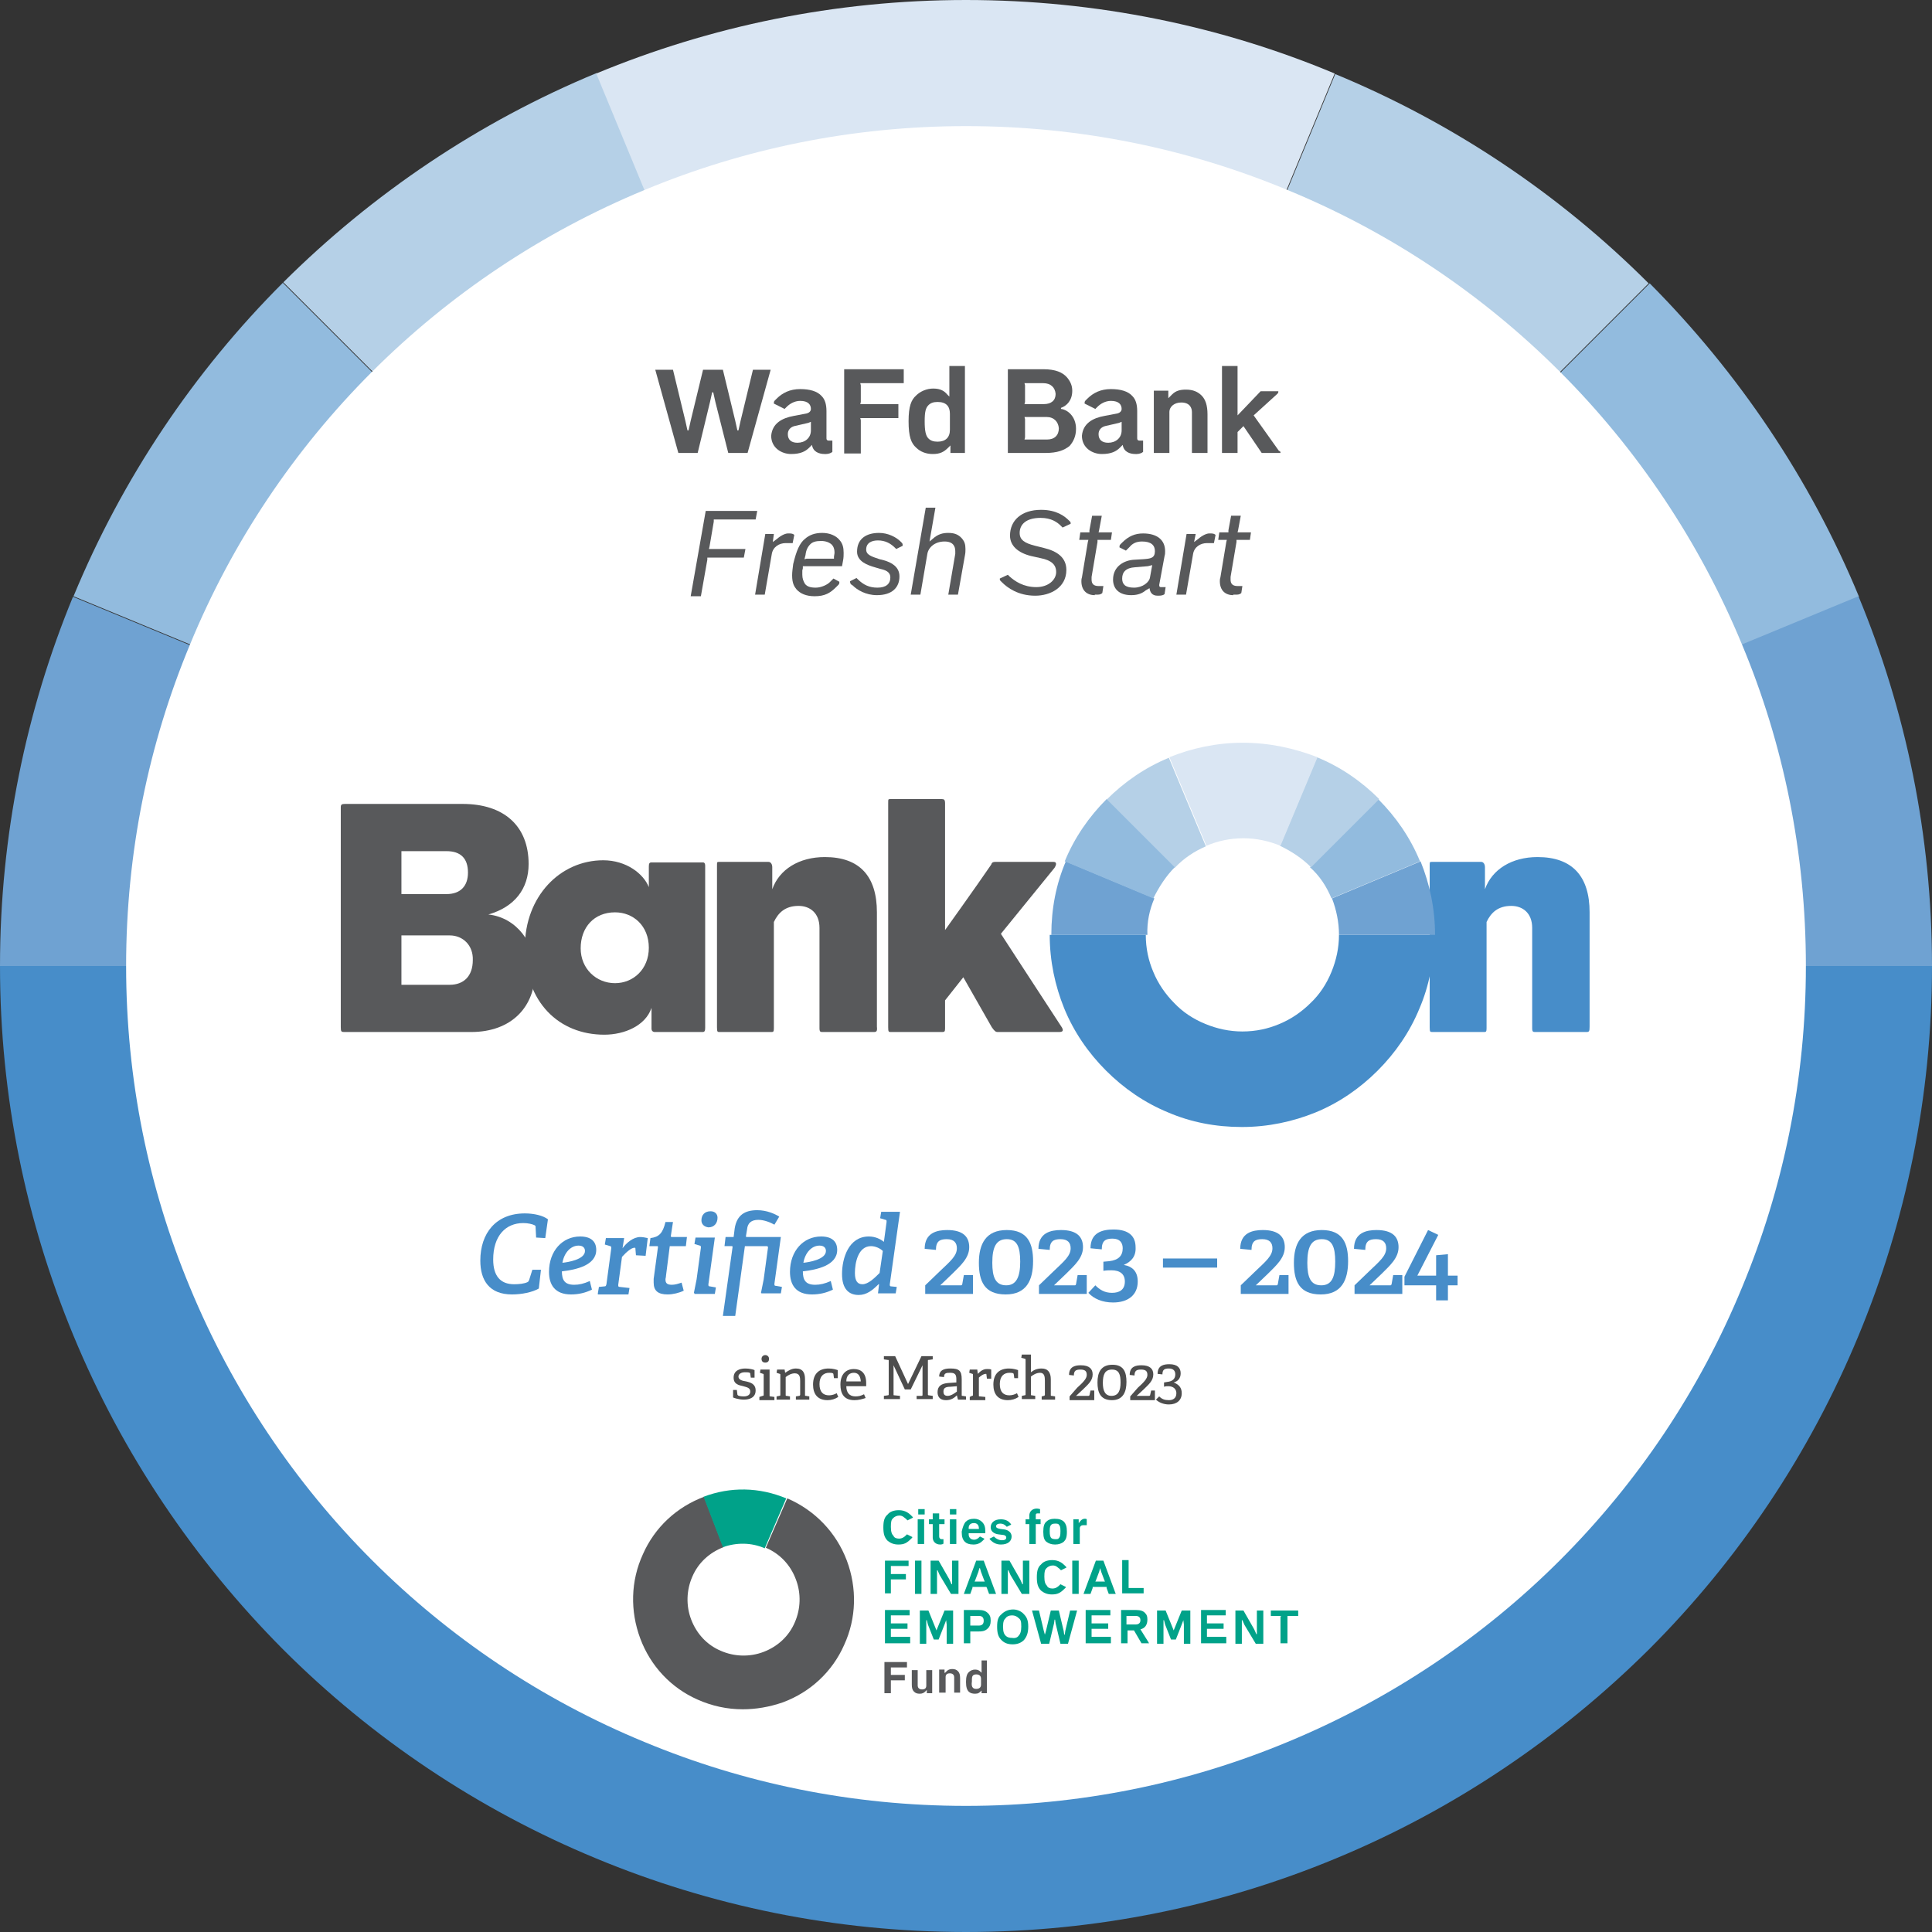 <?xml version="1.0" encoding="utf-8"?>
<!-- Generator: Adobe Illustrator 27.2.0, SVG Export Plug-In . SVG Version: 6.00 Build 0)  -->
<svg version="1.1" xmlns="http://www.w3.org/2000/svg" xmlns:xlink="http://www.w3.org/1999/xlink" x="0px" y="0px"
	 viewBox="0 0 360 360" style="enable-background:new 0 0 360 360;" xml:space="preserve">
<rect x="0" y="0" width="360" height="360" fill="#333333" stroke="none"/>
<style type="text/css">
	.st0{fill:#6FA2D2;}
	.st1{fill:#B5D0E7;}
	.st2{fill:#92BBDE;}
	.st3{fill:#478DC9;}
	.st4{fill:#DAE6F3;}
	.st5{fill:#FFFFFF;}
	.st6{fill:#58595B;}
	.st7{fill:#00A289;}
	.st8{fill:#4D4D4D;}
</style>
<g id="Layer_1">
</g>
<g id="Artwork">
	<g>
		<path class="st0" d="M96.8,145.6l-83.2-34.4C4.9,132.3,0,155.6,0,180h90C90,167.8,92.4,156.2,96.8,145.6z"/>
		<path class="st1" d="M145.6,96.8l-34.4-83.2c-22,9.1-41.8,22.5-58.4,39l63.6,63.6C124.6,108.1,134.6,101.4,145.6,96.8z"/>
		<path class="st2" d="M116.4,116.4L52.7,52.7c-16.6,16.6-29.9,36.4-39,58.4l83.2,34.4C101.4,134.6,108.1,124.6,116.4,116.4z"/>
		<path class="st3" d="M270,180L270,180c0,12.2-2.4,23.8-6.8,34.4c-4.6,11-11.2,20.9-19.5,29.2c-8.3,8.3-18.2,15-29.2,19.5
			c-10.6,4.4-22.2,6.8-34.4,6.8c-12.2,0-23.8-2.4-34.4-6.8c-11-4.6-20.9-11.2-29.2-19.5c-8.3-8.3-15-18.2-19.5-29.2
			C92.4,203.8,90,192.2,90,180v0H0v0c0,24.4,4.9,47.7,13.7,68.9c9.1,22,22.5,41.8,39,58.4c16.6,16.6,36.4,29.9,58.4,39
			c21.2,8.8,44.5,13.7,68.9,13.7c24.4,0,47.7-4.9,68.9-13.7c22-9.1,41.8-22.5,58.4-39c16.6-16.6,29.9-36.4,39-58.4
			c8.8-21.2,13.7-44.5,13.7-68.9v0H270z"/>
		<path class="st2" d="M263.2,145.6l83.2-34.4c-9.1-22-22.5-41.8-39-58.4l-63.6,63.6C251.9,124.6,258.6,134.6,263.2,145.6z"/>
		<path class="st0" d="M270,180h90c0-24.4-4.9-47.7-13.7-68.9l-83.2,34.4C267.6,156.2,270,167.8,270,180z"/>
		<path class="st1" d="M243.6,116.4l63.6-63.6c-16.6-16.6-36.4-29.9-58.4-39l-34.4,83.2C225.4,101.4,235.3,108.1,243.6,116.4z"/>
		<path class="st4" d="M180,0c-24.4,0-47.7,4.9-68.9,13.7l34.4,83.2c10.6-4.4,22.2-6.8,34.4-6.8c12.2,0,23.8,2.4,34.4,6.8l34.4-83.2
			C227.7,4.9,204.4,0,180,0z"/>
	</g>
	<path class="st5" d="M324.6,120.1c-7.9-19.1-19.5-36.4-33.9-50.8c-14.4-14.4-31.6-26-50.8-33.9l0,0c-18.5-7.7-38.7-11.9-59.9-11.9
		c-21.2,0-41.4,4.2-59.9,11.9l0,0C101,43.3,83.7,54.9,69.3,69.3c-14.4,14.4-26,31.6-33.9,50.8c-7.7,18.5-11.9,38.7-11.9,59.9v0
		c0,21.2,4.2,41.4,11.9,59.9c7.9,19.1,19.5,36.4,33.9,50.8c14.4,14.4,31.6,26,50.8,33.9c18.5,7.7,38.7,11.9,59.9,11.9
		c21.2,0,41.4-4.2,59.9-11.9c19.1-7.9,36.4-19.5,50.8-33.9c14.4-14.4,26-31.6,33.9-50.8c7.7-18.5,11.9-38.7,11.9-59.9v0h0
		C336.5,158.8,332.3,138.5,324.6,120.1z"/>
	<g>
		<g>
			<path class="st6" d="M128.1,80.2h0.2l0.4-1.8l2.3-9.5h3.7l2.3,9.5l0.4,1.8h0.2l0.4-1.8l2.3-9.5h3.3l-4.3,15.5h-3.6l-2.4-9.5
				l-0.4-1.8h-0.2l-0.4,1.8l-2.3,9.5h-3.6l-4.3-15.5h3.3l2.3,9.5L128.1,80.2z"/>
			<path class="st6" d="M147.9,77.5l2.1-0.4c0.8-0.1,1.1-0.5,1.1-0.9c0-0.8-0.5-1.5-2-1.5c-1.1,0-2,0.6-2.5,1.1l-0.4,0.4l-2-1
				c0-0.3,0-0.4,0.2-0.6l0.3-0.3c1.1-1.1,2.5-1.8,4.4-1.8c1.8,0,3.2,0.4,4,1.3c0.6,0.6,0.9,1.5,0.9,2.8v5.1c0,0.3,0.2,0.4,0.4,0.4
				h0.7v2.1c-0.2,0.2-0.7,0.4-1.2,0.4h-0.2c-1.1,0-2.2-0.4-2.4-1.7l-0.5,0.5c-0.7,0.7-1.6,1.2-3.4,1.2c-1.7,0-3.7-1.1-3.7-3.4
				C143.9,78.9,145.7,77.9,147.9,77.5z M151.1,78.6l-0.5,0.2l-2.6,0.6c-0.7,0.2-1.2,0.7-1.2,1.5c0,1,0.6,1.6,1.8,1.6
				c1.4,0,2.5-0.9,2.5-2.3V78.6z"/>
			<path class="st6" d="M157.3,84.4V68.8h11.1v2.6h-7.7l-0.4,0l0.1,0.4v3.1l-0.1,0.4l0.4,0h6.7v2.6h-6.7l-0.4,0l0.1,0.4v6.2H157.3z"
				/>
			<path class="st6" d="M176.9,68.2h2.9v16.2h-2.7V83l-0.4,0.4c-0.8,0.8-1.5,1.2-2.9,1.2c-1.2,0-2.3-0.4-3.1-1.2
				c-0.9-0.8-1.4-2-1.4-4.9c0-2.8,0.5-4,1.4-4.8c0.8-0.8,2-1.3,3.2-1.3c1.4,0,2.1,0.5,2.6,1.1l0.4,0.4V68.2z M173,81.7
				c0.4,0.4,0.9,0.6,1.7,0.6c1.5,0,2.3-0.8,2.3-2.2v-3c0-1.4-0.7-2.2-2.3-2.2c-0.8,0-1.3,0.2-1.7,0.6c-0.5,0.5-0.7,1.2-0.7,3
				C172.3,80.3,172.5,81.2,173,81.7z"/>
			<path class="st6" d="M194.9,84.4h-7.1V68.8h6.6c2.3,0,3.6,0.6,4.4,1.5c0.6,0.7,1,1.5,1,2.5c0,1.8-1,2.8-2.1,3.2v0.2
				c1.1,0.1,2.8,1.3,2.8,3.7c0,1.4-0.5,2.4-1.2,3.2C198.3,83.9,197,84.4,194.9,84.4z M194.4,71.4h-3.1l-0.4,0l0.1,0.4v3.1l-0.1,0.4
				l0.4,0h3.2c1.4,0,2.2-0.7,2.2-1.9C196.6,72.2,195.8,71.4,194.4,71.4z M195,77.7h-3.7l-0.4,0l0.1,0.4v3.4l-0.1,0.4l0.4,0h3.8
				c1.4,0,2.2-0.8,2.2-2.1C197.2,78.6,196.4,77.7,195,77.7z"/>
			<path class="st6" d="M205.8,77.5l2.1-0.4c0.8-0.1,1.1-0.5,1.1-0.9c0-0.8-0.5-1.5-2-1.5c-1.1,0-2,0.6-2.5,1.1l-0.4,0.4l-2-1
				c0-0.3,0-0.4,0.2-0.6l0.3-0.3c1.1-1.1,2.5-1.8,4.4-1.8c1.8,0,3.2,0.4,4,1.3c0.6,0.6,0.9,1.5,0.9,2.8v5.1c0,0.3,0.2,0.4,0.4,0.4
				h0.7v2.1c-0.2,0.2-0.7,0.4-1.2,0.4h-0.2c-1.1,0-2.2-0.4-2.4-1.7l-0.5,0.5c-0.7,0.7-1.6,1.2-3.4,1.2c-1.7,0-3.7-1.1-3.7-3.4
				C201.8,78.9,203.6,77.9,205.8,77.5z M209,78.6l-0.5,0.2l-2.6,0.6c-0.7,0.2-1.2,0.7-1.2,1.5c0,1,0.6,1.6,1.8,1.6
				c1.4,0,2.5-0.9,2.5-2.3V78.6z"/>
			<path class="st6" d="M217.6,74.3l0.8-0.8c0.7-0.7,1.5-0.9,2.6-0.9c1.3,0,2.2,0.4,2.9,1.1c0.7,0.7,1.1,1.8,1.1,3.5v7.2h-2.9v-7.6
				c0-0.8-0.4-1.8-2-1.8c-1.2,0-2.2,0.7-2.2,1.8v7.6h-2.9V72.8h2.7V74.3z"/>
			<path class="st6" d="M238.6,84.4h-3.5l-3.4-5l-1.1,1.1v3.9h-2.9V68.2h2.9v9.2l4.3-4.5h3.3c0,0.2,0,0.3-0.2,0.5l-4.4,4l4.7,6.6
				C238.6,84.1,238.6,84.2,238.6,84.4z"/>
			<path class="st6" d="M131.5,95.2h9.6l-0.3,1.6h-7.4l-0.4,0v0.4l-0.8,4.7l-0.1,0.4l0.4,0h6.4l-0.3,1.6h-6.4l-0.4,0v0.4l-1.2,6.8
				h-1.9L131.5,95.2z"/>
			<path class="st6" d="M142.6,99.5h1.6L144,101l0.8-0.6c0.8-0.7,1.6-1,2-1h0.4c0.3,0,0.7,0.1,0.8,0.3l-0.3,1.5h-1.3
				c-1.2,0-2.4,0.7-2.6,2.1l-1.3,7.5h-1.8L142.6,99.5z"/>
			<path class="st6" d="M150,100.4c0.8-0.7,1.8-1.1,3.2-1.1s2.6,0.5,3.3,1.4c0.5,0.6,0.7,1.3,0.7,2.3c0,0.4,0,0.9-0.1,1.4l-0.2,1.1
				H150l-0.4,0l0,0.4l-0.1,0.4c0,0.3,0,0.6,0,0.8c0,0.7,0.2,1.2,0.5,1.7c0.4,0.5,1,0.7,2,0.7c1.1,0,2.2-0.6,2.6-1l0.7-0.7l1.1,0.6
				c0,0.3,0,0.4-0.2,0.6l-0.4,0.4c-1.1,1.1-2.1,1.7-4,1.7c-1.6,0-2.7-0.5-3.4-1.3c-0.4-0.5-0.8-1.1-0.8-2.6c0-0.6,0.1-1.3,0.2-2.1
				C148.4,102.6,149,101.2,150,100.4z M150.3,104.1h4.7l0.4,0l0-0.4c0.1-0.5,0.1-0.7,0.1-0.8c0-0.6-0.2-1.1-0.5-1.4
				c-0.4-0.4-1.1-0.7-2-0.7c-1,0-1.6,0.2-2,0.6c-0.5,0.5-0.8,1.1-0.9,2l-0.1,0.4l-0.1,0.4L150.3,104.1z"/>
			<path class="st6" d="M158.6,108.9c-0.2-0.2-0.2-0.4-0.2-0.6l1.2-0.6l0.2,0.2c1.1,1.1,2.2,1.6,3.7,1.6c1.6,0,2.4-0.7,2.4-1.9
				c0-1.1-1-1.4-1.9-1.6l-1-0.3c-1.4-0.4-3.3-1.1-3.3-2.9c0-2.4,1.7-3.5,4.1-3.5c1.7,0,3.2,0.8,4,1.6l0.2,0.2
				c0.2,0.2,0.2,0.3,0.2,0.6l-1.2,0.6l-0.2-0.2c-0.8-0.8-1.8-1.4-3.2-1.4c-1.1,0-2.2,0.4-2.2,1.7c0,1,1,1.3,2.5,1.8l0.8,0.2
				c1.4,0.4,2.9,1.2,2.9,3c0,2.1-1.4,3.5-4.2,3.5c-2.1,0-3.7-1-4.5-1.8L158.6,108.9z"/>
			<path class="st6" d="M172.5,94.6h1.8l-1.1,6.3l0.6-0.5c1-0.9,1.9-1.1,2.9-1.1c1.3,0,2,0.4,2.6,1.1c0.4,0.5,0.6,1,0.6,1.9
				c0,0.4,0,0.7-0.1,1.2l-1.3,7.3h-1.8l1.3-7.6c0-0.2,0-0.4,0-0.5c0-0.9-0.4-1.8-2-1.8c-1.8,0-3,1.1-3.2,2.3l-1.3,7.6h-1.8
				L172.5,94.6z"/>
			<path class="st6" d="M193.1,109.4c2.3,0,3.7-1.4,3.7-2.8c0-1.4-0.9-2.2-2.9-2.6l-1.8-0.4c-2.4-0.6-3.9-1.9-3.9-3.8
				c0-2.8,2.1-4.8,5.8-4.8c2.9,0,4.4,1.2,5.2,2l0.1,0.1c0.2,0.2,0.2,0.2,0.2,0.5l-1.5,0.7l-0.3-0.3c-0.7-0.7-1.8-1.5-3.8-1.5
				c-2.8,0-3.9,1.3-3.9,2.8c0,1.3,0.9,1.9,2.9,2.4l1.6,0.4c2.5,0.6,4.2,1.8,4.2,4.1c0,3.3-3,4.8-5.8,4.8c-3.2,0-5.2-1.5-6.2-2.5
				l-0.2-0.2c-0.2-0.2-0.2-0.2-0.2-0.5l1.5-0.7l0.3,0.3C189.1,108.3,190.7,109.4,193.1,109.4z"/>
			<path class="st6" d="M204,110.9c-1.5,0-2.5-0.9-2.5-2.6c0-0.2,0-0.4,0.1-0.7l1.1-6.6l0.1-0.4l-0.4,0h-1.3l0.2-1.4h1.3l0.4,0v-0.4
				l0.5-2.7h1.8l-0.5,2.7l-0.1,0.4l0.4,0h2.1l-0.2,1.4h-2.1l-0.4,0v0.4l-1.1,6.5c0,0.2,0,0.3,0,0.5c0,0.7,0.3,1.2,1.3,1.2h0.9
				l-0.2,1.3c-0.2,0.2-0.5,0.3-0.8,0.3H204z"/>
			<path class="st6" d="M213.5,110c-0.6,0.5-1.4,0.9-2.7,0.9c-2.4,0-3.4-1.3-3.4-2.9c0-2.5,2.1-3.6,3.9-3.7l1.7-0.1
				c1.4-0.1,2.2-0.2,2.2-1.5c0-1.1-0.7-1.8-2.4-1.8c-1.1,0-1.8,0.4-2.3,1l-0.7,0.7l-1.2-0.6c0-0.3,0-0.4,0.2-0.6l0.3-0.3
				c1.2-1.2,2.4-1.7,3.9-1.7c2.6,0,4.1,1.2,4.1,3.3c0,0.3,0,0.6-0.1,0.9l-1,5.4c0,0.3,0.1,0.4,0.3,0.4h0.9l-0.2,1.3
				c-0.2,0.2-0.6,0.3-1.1,0.3h-0.2c-1,0-1.4-0.6-1.5-1.4L213.5,110z M214.3,107.5l0.4-2.2l-0.8,0.2l-2.4,0.2
				c-1.7,0.1-2.4,0.9-2.4,2.1c0,1,0.5,1.7,2.2,1.7C212.9,109.5,214.2,108.5,214.3,107.5z"/>
			<path class="st6" d="M221.1,99.5h1.7l-0.3,1.5l0.8-0.6c0.8-0.7,1.6-1,2-1h0.4c0.3,0,0.7,0.1,0.8,0.3l-0.3,1.5h-1.3
				c-1.2,0-2.4,0.7-2.6,2.1l-1.3,7.5h-1.8L221.1,99.5z"/>
			<path class="st6" d="M229.8,110.9c-1.5,0-2.5-0.9-2.5-2.6c0-0.2,0-0.4,0.1-0.7l1.1-6.6l0.1-0.4l-0.4,0H227l0.2-1.4h1.3l0.4,0
				v-0.4l0.5-2.7h1.8l-0.5,2.7l-0.1,0.4l0.4,0h2.1l-0.2,1.4h-2.1l-0.4,0v0.4l-1.1,6.5c0,0.2,0,0.3,0,0.5c0,0.7,0.3,1.2,1.3,1.2h0.9
				l-0.2,1.3c-0.2,0.2-0.5,0.3-0.8,0.3H229.8z"/>
		</g>
	</g>
	<g>
		<g>
			<path class="st6" d="M87.8,192.3c-8.9,0-14.6,0-23.7,0c-0.5,0-0.6-0.1-0.6-0.9c0-15.9,0-25.1,0-41c0-0.5,0.2-0.6,0.8-0.6
				c6.9,0,13.7,0,21.9,0c7.7,0,12.3,4.1,12.3,11.2c0,4.6-2.6,8-7.5,9.4c5.4,0.6,8.7,5.5,8.7,10.4C99.8,187.6,95.3,192.3,87.8,192.3z
				 M83.2,158.6h-8.4v8h8.4c2.6,0,4-1.5,4-4C87.2,159.9,85.8,158.6,83.2,158.6z M83.8,174.3h-9v9.2h9c2.6,0,4.3-1.6,4.3-4.6
				C88.2,176.2,86.3,174.3,83.8,174.3z"/>
			<path class="st6" d="M130.9,192.3c-1.7,0-7.9,0-8.9,0c-0.4,0-0.6-0.3-0.6-0.6v-3.9c-1.1,3.3-5,5-8.8,5c-8.4,0-14.8-6-14.8-16.3
				c0-9.5,6.6-16.2,14.6-16.2c4.3,0,7.5,2.5,8.5,5v-3.8c0-0.6,0.1-0.8,0.5-0.8c3.6,0,6.1,0,9.6,0c0.3,0,0.4,0.3,0.4,0.6
				c0,12,0,18.7,0,30.2C131.4,192.1,131.3,192.3,130.9,192.3z M114.6,170c-3.9,0-6.4,2.8-6.4,6.7c0,3.8,2.9,6.5,6.4,6.5
				c3.4,0,6.3-2.6,6.3-6.6C120.9,172.5,118,170,114.6,170z"/>
			<path class="st6" d="M162.8,192.3c-3.4,0-5.9,0-9.5,0c-0.4,0-0.6,0-0.6-0.7v-18.7c0-2.8-1.8-4.1-3.9-4.1c-2.5,0-3.8,1.3-4.6,3
				v19.8c0,0.6-0.1,0.7-0.4,0.7c-3.3,0-6.2,0-9.7,0c-0.4,0-0.5,0-0.5-0.9c0-11.5,0-18.4,0-30c0-0.8,0-0.8,0.4-0.8c3.4,0,5.9,0,9.2,0
				c0.4,0,0.7,0.4,0.7,1v4.1c1.3-3.7,5-6,9.8-6c6.5,0,9.7,3.6,9.7,10.3v21.3C163.5,192.2,163.3,192.3,162.8,192.3z"/>
			<path class="st6" d="M197.3,192.3c-5.1,0-7.4,0-11.4,0c-0.4,0-0.6-0.2-1.1-0.9l-5.3-9.3l-3.4,4.3v5.2c0,0.6-0.1,0.7-0.5,0.7
				c-3.3,0-6.2,0-9.6,0c-0.4,0-0.5,0-0.5-0.9c0-11.5,0-30.1,0-41.7c0-0.8,0-0.8,0.4-0.8c3.4,0,6.4,0,9.6,0c0.4,0,0.6,0.1,0.6,0.8
				v23.6c0,0,5.8-8.1,8.6-12.2c0.1-0.3,0.2-0.5,0.8-0.5c3.6,0,7.6,0,10.8,0c0.8,0,0.4,0.8,0.2,1.1c-3.1,3.8-10,12.3-10,12.3
				s7.6,11.7,11.4,17.5C198.2,192.1,198,192.3,197.3,192.3z"/>
		</g>
		<g>
			<path class="st3" d="M295.6,192.3c-3.4,0-5.9,0-9.5,0c-0.4,0-0.6,0-0.6-0.7v-18.7c0-2.8-1.8-4.1-3.9-4.1c-2.5,0-3.8,1.3-4.6,3
				v19.8c0,0.6-0.1,0.7-0.4,0.7c-3.3,0-6.2,0-9.7,0c-0.4,0-0.5,0-0.5-0.9c0-11.5,0-18.4,0-30c0-0.8,0-0.8,0.4-0.8c3.4,0,5.9,0,9.2,0
				c0.4,0,0.7,0.4,0.7,1v4.1c1.3-3.7,5-6,9.8-6c6.5,0,9.7,3.6,9.7,10.3v21.3C296.2,192.2,296.1,192.3,295.6,192.3z"/>
		</g>
		<g>
			<path class="st0" d="M215.1,167.4l-16.5-6.9c-1.8,4.2-2.7,8.8-2.7,13.7h17.9C213.7,171.8,214.2,169.5,215.1,167.4z"/>
			<path class="st1" d="M224.7,157.7l-6.9-16.5c-4.4,1.8-8.3,4.5-11.6,7.8l12.7,12.7C220.6,159.9,222.6,158.6,224.7,157.7z"/>
			<path class="st2" d="M218.9,161.6l-12.7-12.7c-3.3,3.3-6,7.2-7.8,11.6l16.5,6.9C216,165.2,217.3,163.2,218.9,161.6z"/>
			<path class="st3" d="M249.5,174.2L249.5,174.2c0,2.4-0.5,4.7-1.4,6.9c-0.9,2.2-2.2,4.2-3.9,5.8c-1.6,1.6-3.6,3-5.8,3.9
				c-2.1,0.9-4.4,1.4-6.9,1.4c-2.4,0-4.7-0.5-6.9-1.4c-2.2-0.9-4.2-2.2-5.8-3.9c-1.6-1.6-3-3.6-3.9-5.8c-0.9-2.1-1.4-4.4-1.4-6.9v0
				h-17.9v0c0,4.9,1,9.5,2.7,13.7c1.8,4.4,4.5,8.3,7.8,11.6c3.3,3.3,7.2,6,11.6,7.8c4.2,1.8,8.8,2.7,13.7,2.7c4.9,0,9.5-1,13.7-2.7
				c4.4-1.8,8.3-4.5,11.6-7.8c3.3-3.3,6-7.2,7.8-11.6c1.8-4.2,2.7-8.8,2.7-13.7v0H249.5z"/>
			<path class="st2" d="M248.1,167.4l16.5-6.9c-1.8-4.4-4.5-8.3-7.8-11.6l-12.7,12.7C245.9,163.2,247.2,165.2,248.1,167.4z"/>
			<path class="st0" d="M249.5,174.2h17.9c0-4.9-1-9.5-2.7-13.7l-16.5,6.9C249,169.5,249.5,171.8,249.5,174.2z"/>
			<path class="st1" d="M244.3,161.6l12.7-12.7c-3.3-3.3-7.2-6-11.6-7.8l-6.9,16.5C240.6,158.6,242.6,159.9,244.3,161.6z"/>
			<path class="st4" d="M231.6,138.4c-4.9,0-9.5,1-13.7,2.7l6.9,16.5c2.1-0.9,4.4-1.4,6.9-1.4c2.4,0,4.7,0.5,6.9,1.4l6.9-16.5
				C241.1,139.4,236.5,138.4,231.6,138.4z"/>
		</g>
	</g>
	<g>
		<g>
			<g>
				<path class="st6" d="M138.4,318.5c-2.9,0-5.7-0.6-8.4-1.8c-5-2.2-8.8-6.3-10.7-11.4c-1.9-5.1-1.8-10.7,0.5-15.7
					c2.2-5,6.3-8.8,11.4-10.7l3.6,9.4c-2.6,1-4.7,2.9-5.8,5.5c-1.1,2.5-1.2,5.4-0.2,8c1,2.6,2.9,4.7,5.5,5.8c2.5,1.1,5.4,1.2,8,0.2
					c2.6-1,4.7-2.9,5.8-5.5c1.1-2.5,1.2-5.4,0.2-8c-1-2.7-3-4.8-5.6-5.9l4-9.2c5.1,2.2,9.1,6.3,11.1,11.6c1.9,5.1,1.8,10.7-0.5,15.7
					c-2.2,5-6.3,8.8-11.4,10.7C143.3,318.1,140.8,318.5,138.4,318.5z"/>
			</g>
			<g>
				<path class="st7" d="M142.5,288.5c-2.5-1.1-5.3-1.1-7.8-0.2l-3.6-9.4c5-1.9,10.4-1.8,15.4,0.3L142.5,288.5z"/>
			</g>
		</g>
		<g>
			<g>
				<path class="st7" d="M167.5,286.7c0.6,0,1-0.3,1.3-0.6l0.2-0.2l1,0.5c0,0.1,0,0.1-0.1,0.2l-0.1,0.1c-0.8,0.8-1.3,1.1-2.4,1.1
					c-0.9,0-1.5-0.3-2-0.7c-0.6-0.6-0.8-1.3-0.8-2.5c0-1.2,0.2-1.9,0.8-2.4c0.4-0.5,1.1-0.8,2.1-0.8c1.2,0,1.9,0.6,2.3,1l0.2,0.2
					c0.1,0.1,0.1,0.1,0.1,0.2l-1,0.5l-0.3-0.3c-0.3-0.2-0.6-0.6-1.2-0.6c-0.5,0-0.9,0.2-1.2,0.5c-0.3,0.3-0.4,0.6-0.4,1.6
					c0,1,0.2,1.4,0.5,1.7C166.6,286.5,167,286.7,167.5,286.7z"/>
				<path class="st7" d="M172.3,281.2v1h-1.2v-1H172.3z M172.2,283.1v4.6h-1.2v-4.6H172.2z"/>
				<path class="st7" d="M175.2,287.8c-0.9,0-1.4-0.6-1.4-1.3v-2.4l0-0.1l-0.2,0h-0.5v-0.9h0.5l0.2,0l0-0.1v-1h1.2v1l0,0.1l0.2,0
					h0.8v0.9h-0.8l-0.2,0l0,0.1v2.2c0,0.3,0.2,0.5,0.4,0.5h0.4v0.8C175.8,287.7,175.5,287.8,175.2,287.8L175.2,287.8z"/>
				<path class="st7" d="M178.2,281.2v1H177v-1H178.2z M178.2,283.1v4.6H177v-4.6H178.2z"/>
				<path class="st7" d="M179.9,283.6c0.4-0.4,0.9-0.6,1.6-0.6c0.6,0,1.1,0.2,1.5,0.6c0.4,0.4,0.6,0.9,0.6,1.7v0.4h-2.9l-0.2,0
					l0,0.1v0.1c0,0.6,0.4,1,1,1c0.5,0,0.8-0.3,1-0.5l0.1-0.1l0.8,0.4c0,0.1,0,0.2-0.1,0.2l-0.2,0.2c-0.3,0.3-0.8,0.7-1.7,0.7
					c-0.8,0-1.3-0.2-1.6-0.5c-0.4-0.4-0.6-0.9-0.6-1.9C179.4,284.5,179.6,284,179.9,283.6z M182.4,284.9l0-0.1v-0.1
					c0-0.3-0.2-0.9-0.9-0.9c-0.8,0-1,0.5-1,0.9v0.1l0,0.1l0.1,0h1.6L182.4,284.9z"/>
				<path class="st7" d="M184.6,287l-0.1-0.1c-0.1-0.1-0.1-0.1-0.1-0.2l0.8-0.4l0.1,0.1c0.3,0.3,0.8,0.6,1.4,0.6
					c0.6,0,0.8-0.2,0.8-0.5c0-0.3-0.3-0.5-0.7-0.5l-0.8-0.1c-0.7-0.1-1.4-0.5-1.4-1.3c0-0.8,0.6-1.5,1.9-1.5c0.8,0,1.4,0.3,1.7,0.7
					l0.1,0.1c0.1,0.1,0.1,0.1,0.1,0.2l-0.8,0.4l-0.1-0.1c-0.3-0.3-0.6-0.5-1.1-0.5c-0.5,0-0.8,0.2-0.8,0.5c0,0.3,0.3,0.4,0.8,0.5
					l0.8,0.1c0.6,0.1,1.3,0.5,1.3,1.3s-0.6,1.5-2,1.5C185.6,287.8,185,287.4,184.6,287z"/>
				<path class="st7" d="M193.9,282h-0.6c-0.2,0-0.3,0.1-0.3,0.3v0.7l0,0.1l0.2,0h0.7v0.9h-0.7l-0.2,0l0,0.1v3.6h-1.2v-3.6l0-0.1
					l-0.2,0h-0.5v-0.9h0.5l0.2,0l0-0.1v-0.6c0-0.7,0.5-1.3,1.4-1.3h0c0.3,0,0.5,0.1,0.6,0.1V282z"/>
				<path class="st7" d="M198.3,283.6c0.3,0.4,0.5,0.8,0.5,1.8c0,1.1-0.2,1.5-0.6,1.9c-0.4,0.3-0.9,0.5-1.6,0.5
					c-0.7,0-1.2-0.2-1.6-0.5c-0.4-0.3-0.6-0.8-0.6-1.9c0-1,0.2-1.5,0.5-1.8c0.4-0.4,0.9-0.6,1.6-0.6
					C197.4,283,197.9,283.2,198.3,283.6z M197.3,286.6c0.2-0.2,0.3-0.4,0.3-1.3c0-0.8-0.1-1-0.3-1.2c-0.1-0.2-0.4-0.2-0.7-0.2
					c-0.4,0-0.6,0.1-0.7,0.2c-0.2,0.2-0.3,0.4-0.3,1.2c0,0.8,0.1,1.1,0.3,1.3c0.1,0.1,0.4,0.2,0.7,0.2
					C197,286.8,197.2,286.8,197.3,286.6z"/>
				<path class="st7" d="M201.2,284.8v2.9H200v-4.6h1v0.7l0.1-0.1c0.1-0.2,0.5-0.7,1-0.7h0.1c0.1,0,0.2,0,0.3,0.1v1.1h-0.7
					C201.5,284.2,201.2,284.4,201.2,284.8z"/>
				<path class="st7" d="M164.9,297v-6.2h4.4v1h-3.1l-0.2,0l0,0.1v1.3l0,0.1l0.2,0h2.6v1h-2.6l-0.2,0l0,0.1v2.5H164.9z"/>
				<path class="st7" d="M171.7,290.8v6.2h-1.2v-6.2H171.7z"/>
				<path class="st7" d="M178.6,290.8v6.2h-1.4l-2.1-3.5l-0.4-0.9h-0.1l0,0.9v3.5h-1.2v-6.2h1.5l2,3.5l0.4,0.9h0.1l0-0.9v-3.5H178.6
					z"/>
				<path class="st7" d="M183.8,295.7l-0.2,0h-2.2l-0.2,0l0,0.2l-0.4,1.1h-1.2l2.3-6.2h1.4l2.3,6.2h-1.3l-0.4-1.1L183.8,295.7z
					 M181.9,294.7h1.4l0.2,0l-0.1-0.2l-0.6-1.6l-0.2-0.7h-0.1l-0.2,0.7l-0.6,1.6l-0.1,0.2L181.9,294.7z"/>
				<path class="st7" d="M191.8,290.8v6.2h-1.4l-2.1-3.5l-0.4-0.9h-0.1l0,0.9v3.5h-1.2v-6.2h1.5l2,3.5l0.4,0.9h0.1l0-0.9v-3.5H191.8
					z"/>
				<path class="st7" d="M196.1,296c0.6,0,1-0.3,1.3-0.6l0.2-0.2l1,0.5c0,0.1,0,0.1-0.1,0.2l-0.1,0.1c-0.8,0.8-1.3,1.1-2.4,1.1
					c-0.9,0-1.5-0.3-2-0.7c-0.6-0.6-0.8-1.3-0.8-2.5c0-1.2,0.2-1.9,0.8-2.4c0.4-0.5,1.1-0.8,2.1-0.8c1.2,0,1.9,0.6,2.3,1l0.2,0.2
					c0.1,0.1,0.1,0.1,0.1,0.2l-1,0.5l-0.3-0.3c-0.3-0.2-0.6-0.6-1.2-0.6c-0.5,0-0.9,0.2-1.2,0.5c-0.3,0.3-0.4,0.6-0.4,1.6
					c0,1,0.2,1.4,0.5,1.7C195.2,295.8,195.6,296,196.1,296z"/>
				<path class="st7" d="M201,290.8v6.2h-1.2v-6.2H201z"/>
				<path class="st7" d="M206.2,295.7l-0.2,0h-2.2l-0.2,0l0,0.2l-0.4,1.1h-1.3l2.3-6.2h1.4l2.3,6.2h-1.3l-0.4-1.1L206.2,295.7z
					 M204.3,294.7h1.4l0.2,0l-0.1-0.2l-0.6-1.6l-0.2-0.7H205l-0.2,0.7l-0.6,1.6l-0.1,0.2L204.3,294.7z"/>
				<path class="st7" d="M210.3,295.9l0.2,0h2.6v1h-4v-6.2h1.2v5L210.3,295.9z"/>
				<path class="st7" d="M169.6,306.2h-4.7v-6.2h4.6v1h-3.3l-0.2,0l0,0.1v1.3l0,0.1l0.2,0h2.9v1h-2.9l-0.2,0l0,0.1v1.3l0,0.1l0.2,0
					h3.4V306.2z"/>
				<path class="st7" d="M176.3,301.9L176.3,301.9l-0.3,0.8l-1.1,2.8H174l-1.1-2.8l-0.2-0.8h-0.1l0,0.8v3.6h-1.2v-6.2h1.6l1.5,3.7h0
					l1.5-3.7h1.6v6.2h-1.2v-3.6L176.3,301.9z"/>
				<path class="st7" d="M182.4,304H181l-0.2,0l0,0.1v2.1h-1.2v-6.2h2.8c0.8,0,1.3,0.2,1.7,0.6c0.3,0.3,0.5,0.6,0.5,1.4
					c0,0.7-0.2,1.1-0.5,1.4C183.7,303.8,183.3,304,182.4,304z M182.4,301.1H181l-0.2,0l0,0.1v1.6l0,0.1l0.2,0h1.4
					c0.6,0,0.9-0.3,0.9-0.9C183.3,301.4,183,301.1,182.4,301.1z"/>
				<path class="st7" d="M190.8,300.8c0.5,0.5,0.8,1.1,0.8,2.3c0,1.2-0.3,1.9-0.8,2.5c-0.5,0.5-1.2,0.8-2.1,0.8
					c-1,0-1.6-0.3-2.1-0.8c-0.6-0.6-0.8-1.3-0.8-2.5c0-1.2,0.2-1.8,0.8-2.3c0.5-0.5,1.2-0.9,2.2-0.9
					C189.6,299.9,190.4,300.3,190.8,300.8z M189.8,304.8c0.3-0.3,0.5-0.8,0.5-1.7c0-1-0.1-1.3-0.5-1.6c-0.3-0.3-0.7-0.5-1.2-0.5
					c-0.6,0-1,0.2-1.2,0.5c-0.3,0.3-0.5,0.6-0.5,1.6c0,1,0.2,1.4,0.5,1.7c0.3,0.3,0.7,0.4,1.2,0.4
					C189.2,305.3,189.6,305.1,189.8,304.8z"/>
				<path class="st7" d="M194.7,304.6L194.7,304.6l0.2-0.7l0.9-3.8h1.5l0.9,3.8l0.1,0.7h0.1l0.1-0.7l0.9-3.8h1.3l-1.7,6.2h-1.4
					l-0.9-3.8l-0.1-0.7h-0.1l-0.1,0.7l-0.9,3.8H194l-1.7-6.2h1.3l0.9,3.8L194.7,304.6z"/>
				<path class="st7" d="M207,306.2h-4.7v-6.2h4.6v1h-3.3l-0.2,0l0,0.1v1.3l0,0.1l0.2,0h2.9v1h-2.9l-0.2,0l0,0.1v1.3l0,0.1l0.2,0
					h3.4V306.2z"/>
				<path class="st7" d="M212.5,303.6l1.5,2.4c0,0.1,0.1,0.1,0.1,0.2h-1.4l-1.4-2.4h-1l-0.2,0l0,0.1v2.3h-1.2v-6.2h2.8
					c0.8,0,1.4,0.2,1.7,0.6c0.3,0.3,0.4,0.6,0.4,1.2C213.8,302.7,213.4,303.4,212.5,303.6z M211.6,301.1h-1.5l-0.2,0l0,0.1v1.4
					l0,0.1l0.2,0h1.5c0.6,0,0.9-0.3,0.9-0.8C212.5,301.4,212.2,301.1,211.6,301.1z"/>
				<path class="st7" d="M220.5,301.9L220.5,301.9l-0.3,0.8l-1.1,2.8h-0.9l-1.1-2.8l-0.2-0.8h-0.1l0,0.8v3.6h-1.2v-6.2h1.6l1.5,3.7
					h0l1.5-3.7h1.6v6.2h-1.2v-3.6L220.5,301.9z"/>
				<path class="st7" d="M228.5,306.2h-4.7v-6.2h4.6v1h-3.3l-0.2,0l0,0.1v1.3l0,0.1l0.2,0h2.9v1h-2.9l-0.2,0l0,0.1v1.3l0,0.1l0.2,0
					h3.4V306.2z"/>
				<path class="st7" d="M235.4,300.1v6.2H234l-2.1-3.5l-0.4-0.9h-0.1l0,0.9v3.5h-1.2v-6.2h1.5l2,3.5l0.4,0.9h0.1l0-0.9v-3.5H235.4z
					"/>
				<path class="st7" d="M238.8,301.1l-0.2,0h-1.8v-1h5.1v1h-1.8l-0.2,0l0,0.1v5h-1.3v-5L238.8,301.1z"/>
				<path class="st6" d="M164.8,315.5v-5.8h4.2v1h-2.9l-0.1,0l0,0.1v1.2l0,0.1l0.1,0h2.5v1h-2.5l-0.1,0l0,0.1v2.3H164.8z"/>
				<path class="st6" d="M172.7,314.9l-0.3,0.3c-0.2,0.2-0.5,0.4-1,0.4c-0.5,0-0.8-0.1-1.1-0.4c-0.3-0.3-0.4-0.7-0.4-1.3v-2.7h1.1
					v2.9c0,0.3,0.2,0.7,0.8,0.7c0.5,0,0.8-0.2,0.8-0.7v-2.9h1.1v4.3h-1V314.9z"/>
				<path class="st6" d="M176.1,311.7l0.3-0.3c0.2-0.2,0.5-0.4,1-0.4c0.5,0,0.8,0.1,1.1,0.4c0.3,0.3,0.4,0.7,0.4,1.3v2.7h-1.1v-2.9
					c0-0.3-0.2-0.7-0.8-0.7c-0.5,0-0.8,0.2-0.8,0.7v2.9H175v-4.3h1V311.7z"/>
				<path class="st6" d="M182.8,309.4h1.1v6.1h-1V315l-0.1,0.1c-0.3,0.3-0.5,0.5-1.1,0.5c-0.5,0-0.9-0.1-1.2-0.4
					c-0.3-0.3-0.5-0.8-0.5-1.8c0-1,0.2-1.5,0.5-1.8c0.3-0.3,0.7-0.5,1.2-0.5c0.5,0,0.8,0.2,1,0.4l0.2,0.2V309.4z M181.3,314.5
					c0.1,0.1,0.3,0.2,0.6,0.2c0.6,0,0.9-0.3,0.9-0.8v-1.1c0-0.5-0.3-0.8-0.9-0.8c-0.3,0-0.5,0.1-0.6,0.2c-0.2,0.2-0.2,0.5-0.2,1.1
					C181,314,181.1,314.3,181.3,314.5z"/>
			</g>
		</g>
	</g>
	<g>
		<g>
			<g>
				<path class="st3" d="M100.4,240.1c-1.2,0.7-3.2,1.1-5,1.1c-4.2,0-5.9-2.6-5.9-6.3c0-5.1,2.9-8.8,8.3-8.8c1.7,0,3.4,0.4,4.3,1.1
					l-0.5,3.5l-1.7-0.1l-0.1-1.9c0-0.2,0-0.3-0.2-0.4c-0.4-0.2-1.2-0.4-2.1-0.4c-3.3,0-5.6,2.4-5.6,6.8c0,3,1.3,4.6,3.9,4.6
					c0.9,0,1.9-0.1,2.5-0.4c0.2-0.1,0.2-0.2,0.3-0.4l0.6-1.9h1.6L100.4,240.1z"/>
				<path class="st3" d="M110.3,240.3c-1.2,0.6-2.5,0.9-3.9,0.9c-3,0-4.1-1.8-4.1-4.2c0-3.9,2.5-6.6,5.8-6.6c2.1,0,3,1,3,2.5
					c0,2.9-3.8,3.7-6.4,4c0,1.6,0.5,2.5,2.3,2.5c0.9,0,1.8-0.2,2.9-0.7L110.3,240.3z M109,233.1c0-0.6-0.4-1-1.2-1
					c-1.5,0-2.7,1.4-3,3.2C105.8,235.2,109,234.7,109,233.1z"/>
				<path class="st3" d="M111.4,241l0.2-1.2l1-0.1c0.3,0,0.3-0.1,0.4-0.4l0.9-6.7c0-0.2,0-0.4-0.2-0.4l-1-0.3l0.2-1.2h3.4l-0.3,1.9
					c0.7-1,2-2.1,3.3-2.1c0.4,0,1,0.1,1.4,0.2l-0.4,3.3l-1.8-0.1l-0.1-1.2c0-0.2,0-0.2-0.2-0.2c-0.5,0-1.4,0.7-2.3,1.7l-0.7,5.2
					c0,0.3,0,0.4,0.3,0.4l1.8,0.2l-0.2,1.2H111.4z"/>
				<path class="st3" d="M127.4,240.5c-0.8,0.4-2,0.7-3,0.7c-1.8,0-2.6-0.7-2.6-2.2c0-0.2,0-0.5,0-0.7l0.8-5.9c0-0.1,0-0.2-0.1-0.2
					H121l0.2-1.5c1.6-0.2,2.3-0.9,2.8-3h1.4l-0.4,2.6c0,0.1,0,0.2,0.2,0.2h2.8l-0.2,1.7h-3l-0.7,5.5c0,0.3-0.1,0.5-0.1,0.7
					c0,0.7,0.3,1,1.2,1c0.6,0,1.2-0.2,1.8-0.4L127.4,240.5z"/>
				<path class="st3" d="M129.4,241l-0.1-0.1l0.5-2.5l0.8-5.9c0-0.2,0-0.4-0.2-0.4l-1-0.3l0.2-1.2h3.6l-1.2,8.7c0,0.3,0,0.4,0.3,0.4
					l1.1,0.2l-0.2,1.2H129.4z M130.7,227.4c0-1,0.6-1.7,1.7-1.7c0.8,0,1.3,0.5,1.3,1.2c0,1-0.6,1.8-1.7,1.8
					C131.2,228.6,130.7,228.1,130.7,227.4z"/>
				<path class="st3" d="M141.9,241l-0.1-0.1l0.5-2.5l0.8-5.9c0-0.2,0-0.3-0.3-0.3h-4l-1.8,13h-2.3l1.8-12.8c0-0.1,0-0.2-0.1-0.2
					h-1.4l0.2-1.7h1.5l0.2-1.6c0.4-2.5,1.9-3.4,4.2-3.4c1.8,0,3.3,0.7,4.1,1.2l-0.9,1.5c-0.7-0.4-1.9-0.9-3-0.9
					c-1.3,0-2,0.6-2.1,1.8l-0.2,1.2c0,0.1,0,0.2,0.1,0.2h6.4l-1.2,8.7c0,0.3,0,0.4,0.3,0.4l1.1,0.2l-0.2,1.2H141.9z"/>
				<path class="st3" d="M155.2,240.3c-1.2,0.6-2.5,0.9-3.9,0.9c-3,0-4.1-1.8-4.1-4.2c0-3.9,2.5-6.6,5.8-6.6c2.1,0,3,1,3,2.5
					c0,2.9-3.8,3.7-6.4,4c0,1.6,0.5,2.5,2.3,2.5c0.9,0,1.8-0.2,2.9-0.7L155.2,240.3z M153.9,233.1c0-0.6-0.4-1-1.2-1
					c-1.5,0-2.7,1.4-3,3.2C150.7,235.2,153.9,234.7,153.9,233.1z"/>
				<path class="st3" d="M163.6,241l0.2-1.7l-0.1,0c-1.1,1.1-2.2,2-3.7,2c-1.9,0-3.1-1.2-3.1-3.9c0-2.9,1.2-7,5-7
					c1.2,0,2.2,0.5,2.8,1l0.5-3.7c0-0.3,0-0.4-0.2-0.4L164,227l0.2-1.2h3.5l-1.9,13.5c0,0.3,0,0.4,0.3,0.4l1,0.1l-0.2,1.2H163.6z
					 M164.5,233.1c-0.5-0.5-1.4-0.9-2.2-0.9c-2.4,0-3,3.1-3,5c0,1.5,0.5,2.1,1.4,2.1c1.1,0,2.3-1.2,3.2-2.1L164.5,233.1z"/>
				<path class="st3" d="M172.4,241v-1.5l2.7-2.6c2-1.9,3.2-2.9,3.2-4.3c0-1-0.5-1.7-1.9-1.7c-1.3,0-2,0.4-2,2l-2.1-0.2
					c0-3,2.3-3.5,4.2-3.5c3,0,4.1,1.3,4.1,3.2c0,2-1.6,3.4-3.1,4.9l-2.3,2.2h3.8c0.2,0,0.2,0,0.3-0.2l0.3-1.7h1.7v3.5H172.4z"/>
				<path class="st3" d="M182.4,235.3c0-3.5,1.3-6.1,5.2-6.1c3.9,0,4.9,2.5,4.9,5.8c0,3.5-1.2,6.2-5.1,6.2
					C183.4,241.2,182.4,238.7,182.4,235.3z M190.1,235.1c0-2.8-0.6-4.2-2.5-4.2c-2,0-2.7,1.5-2.7,4.4c0,2.7,0.6,4.2,2.6,4.2
					C189.4,239.5,190.1,237.9,190.1,235.1z"/>
				<path class="st3" d="M193.6,241v-1.5l2.7-2.6c2-1.9,3.2-2.9,3.2-4.3c0-1-0.5-1.7-1.9-1.7c-1.3,0-2,0.4-2,2l-2.1-0.2
					c0-3,2.3-3.5,4.2-3.5c3,0,4.1,1.3,4.1,3.2c0,2-1.6,3.4-3.1,4.9l-2.3,2.2h3.8c0.2,0,0.2,0,0.3-0.2l0.3-1.7h1.7v3.5H193.6z"/>
				<path class="st3" d="M209.4,235.7c1.7,0.3,2.6,1.3,2.6,3.1c0,2.5-1.8,3.9-4.6,3.9c-2,0-3.6-0.7-4.6-1.8l1.3-1.4
					c0.8,0.8,1.7,1.4,3.1,1.4c1.3,0,2.4-0.5,2.4-2.1c0-1.4-0.9-2.1-2.5-2.1c-0.5,0-0.9,0-1.5,0.1v-1.7l1.1-0.1
					c1.7-0.2,2.5-1,2.5-2.4c0-1-0.5-1.8-1.9-1.8c-1.3,0-2,0.4-2,2l-2.1-0.2c0-3,2.3-3.5,4.3-3.5c2.9,0,4.1,1.3,4.1,3.3
					C211.7,234.1,210.8,235.1,209.4,235.7L209.4,235.7z"/>
				<path class="st3" d="M216.7,236.2v-1.7h10.1v1.7H216.7z"/>
				<path class="st3" d="M231.2,241v-1.5l2.7-2.6c2-1.9,3.2-2.9,3.2-4.3c0-1-0.5-1.7-1.9-1.7c-1.3,0-2,0.4-2,2l-2.1-0.2
					c0-3,2.3-3.5,4.2-3.5c3,0,4.1,1.3,4.1,3.2c0,2-1.6,3.4-3.1,4.9l-2.3,2.2h3.8c0.2,0,0.2,0,0.3-0.2l0.3-1.7h1.7v3.5H231.2z"/>
				<path class="st3" d="M241.1,235.3c0-3.5,1.3-6.1,5.2-6.1c3.9,0,4.9,2.5,4.9,5.8c0,3.5-1.2,6.2-5.1,6.2
					C242.1,241.2,241.1,238.7,241.1,235.3z M248.8,235.1c0-2.8-0.6-4.2-2.5-4.2c-2,0-2.7,1.5-2.7,4.4c0,2.7,0.6,4.2,2.6,4.2
					C248.2,239.5,248.8,237.9,248.8,235.1z"/>
				<path class="st3" d="M252.4,241v-1.5l2.7-2.6c2-1.9,3.2-2.9,3.2-4.3c0-1-0.5-1.7-1.9-1.7c-1.3,0-2,0.4-2,2l-2.1-0.2
					c0-3,2.3-3.5,4.2-3.5c3,0,4.1,1.3,4.1,3.2c0,2-1.6,3.4-3.1,4.9l-2.3,2.2h3.8c0.2,0,0.2,0,0.3-0.2l0.3-1.7h1.7v3.5H252.4z"/>
				<path class="st3" d="M267.6,242.3v-2.8h-5.9v-1.6l4.4-8.7l1.9,0.9l-3.9,7.6h3.5v-3.8l2.2-0.2v4h1.8v1.8h-1.8v2.8H267.6z"/>
			</g>
		</g>
		<g>
			<g>
				<path class="st8" d="M139.7,255.8c-0.2-0.1-0.5-0.1-0.9-0.1c-0.8,0-1.2,0.4-1.2,0.8c0,0.6,0.7,0.8,1.4,0.9
					c0.9,0.2,1.8,0.5,1.8,1.7c0,1.3-1.1,1.7-2.2,1.7c-0.9,0-1.8-0.3-2-0.4V259l0.7,0l0.1,0.8c0,0.1,0,0.1,0.1,0.2
					c0.1,0.1,0.5,0.2,1.1,0.2c0.7,0,1.2-0.3,1.2-0.9c0-0.7-0.6-0.8-1.3-1c-0.9-0.2-1.8-0.4-1.8-1.6c0-1.3,1.1-1.7,2.2-1.7
					c0.8,0,1.5,0.2,1.7,0.3v1.4l-0.7,0l-0.1-0.7C139.8,255.9,139.8,255.9,139.7,255.8z"/>
				<path class="st8" d="M142.1,260.1c0.2,0,0.2-0.1,0.2-0.2v-3.7c0-0.1,0-0.2-0.1-0.2l-0.6-0.2l0.1-0.6h1.7v4.8
					c0,0.2,0,0.2,0.2,0.2l0.7,0.1v0.6h-2.8v-0.6L142.1,260.1z M142.6,253.9c-0.5,0-0.7-0.3-0.7-0.7c0-0.4,0.3-0.7,0.7-0.7
					s0.7,0.3,0.7,0.7C143.3,253.6,143.1,253.9,142.6,253.9z"/>
				<path class="st8" d="M148.9,260.1c0.1,0,0.2-0.1,0.2-0.2v-2.6c0-0.7-0.1-1.4-1-1.4c-0.6,0-1.2,0.3-1.7,0.7v3.3
					c0,0.2,0,0.2,0.2,0.2l0.6,0.1v0.6h-2.5v-0.6l0.5-0.1c0.2,0,0.2-0.1,0.2-0.2v-3.7c0-0.1,0-0.2-0.1-0.2l-0.6-0.2l0.1-0.6h1.4
					l0.1,0.6l0,0c0.6-0.4,1.2-0.8,2-0.8c1.3,0,1.7,0.8,1.7,2v2.9c0,0.2,0,0.2,0.2,0.2l0.6,0.1v0.6h-2.5v-0.6L148.9,260.1z"/>
				<path class="st8" d="M154.2,260.9c-1.9,0-2.7-1.2-2.7-2.9c0-2.1,1.2-3,2.9-3c0.8,0,1.4,0.2,1.7,0.3v1.5l-0.7,0l-0.1-0.7
					c0-0.1,0-0.1-0.1-0.2c-0.2-0.1-0.4-0.1-0.7-0.1c-1,0-1.8,0.6-1.8,2.1c0,1.5,0.7,2.1,1.8,2.1c0.5,0,1.1-0.2,1.4-0.4l0.3,0.7
					C155.6,260.7,154.9,260.9,154.2,260.9z"/>
				<path class="st8" d="M159.2,260.9c-2,0-2.6-1.3-2.6-2.9c0-2,1.1-2.9,2.5-2.9c1.3,0,2.3,0.7,2.3,2.6c0,0.1,0,0.4,0,0.6h-3.7
					c0,1.1,0.5,1.9,1.7,1.9c0.6,0,1-0.1,1.6-0.4l0.3,0.7C160.7,260.7,160,260.9,159.2,260.9z M159.1,255.8c-0.7,0-1.4,0.4-1.4,1.6
					h2.7C160.3,256.1,159.7,255.8,159.1,255.8z"/>
				<path class="st8" d="M171.7,260.1c0.2,0,0.2-0.1,0.2-0.2v-5.5l-2.2,4.5h-1.1l-2.1-4.5v5.4c0,0.2,0,0.2,0.2,0.2l1,0.1v0.6h-3
					v-0.6l0.7-0.1c0.2,0,0.2-0.1,0.2-0.2v-6.2c0-0.2,0-0.2-0.2-0.2l-0.7-0.1v-0.6h2.1l2.4,5.2l2.5-5.2h2.1v0.6l-0.7,0.1
					c-0.2,0-0.2,0-0.2,0.2v6.2c0,0.1,0,0.2,0.2,0.2l0.7,0.1v0.6h-3v-0.6L171.7,260.1z"/>
				<path class="st8" d="M178.3,260c-0.5,0.5-1.1,0.9-2,0.9c-1.4,0-1.6-0.9-1.6-1.5c0-1.1,0.7-1.6,2-1.7l1.5-0.1v-0.6
					c0-0.8-0.2-1.2-1.1-1.2c-0.7,0-1.2,0-1.2,0.8l-0.9-0.1c0-1.4,1.3-1.5,2.1-1.5c1.6,0,2.1,0.4,2.1,2v2.9c0,0.2,0,0.2,0.2,0.2
					l0.6,0.1v0.6h-1.5L178.3,260L178.3,260z M175.8,259.3c0,0.6,0.3,0.8,0.8,0.8c0.6,0,1.3-0.5,1.7-0.8v-1l-1.2,0.1
					C176.1,258.4,175.8,258.7,175.8,259.3z"/>
				<path class="st8" d="M181.1,260.1c0.2,0,0.2-0.1,0.2-0.2v-3.7c0-0.1,0-0.2-0.1-0.2l-0.6-0.2l0.1-0.6h1.4l0.1,0.8l0,0
					c0.4-0.4,0.9-0.9,1.7-0.9c0.3,0,0.6,0,0.8,0.1v1.7l-0.8,0l-0.1-0.8c0-0.1,0-0.1-0.1-0.1c-0.5,0-1.1,0.5-1.3,0.7v3.3
					c0,0.2,0,0.2,0.2,0.2l1,0.1v0.6h-2.9v-0.6L181.1,260.1z"/>
				<path class="st8" d="M187.8,260.9c-1.9,0-2.7-1.2-2.7-2.9c0-2.1,1.2-3,2.9-3c0.8,0,1.4,0.2,1.7,0.3v1.5l-0.7,0l-0.1-0.7
					c0-0.1,0-0.1-0.1-0.2c-0.2-0.1-0.4-0.1-0.7-0.1c-1,0-1.8,0.6-1.8,2.1c0,1.5,0.7,2.1,1.8,2.1c0.5,0,1.1-0.2,1.4-0.4l0.3,0.7
					C189.2,260.7,188.5,260.9,187.8,260.9z"/>
				<path class="st8" d="M194.5,260.1c0.1,0,0.2-0.1,0.2-0.2v-2.6c0-0.8-0.1-1.5-0.9-1.5c-0.7,0-1.3,0.4-1.7,0.7v3.3
					c0,0.2,0,0.2,0.2,0.2l0.6,0.1v0.6h-2.5v-0.6l0.5-0.1c0.2,0,0.2-0.1,0.2-0.2v-6.4c0-0.1,0-0.2-0.1-0.2l-0.7-0.2l0.1-0.6h1.7v3.3
					c0.5-0.4,1.1-0.7,2-0.7c1.2,0,1.7,0.8,1.7,2v2.9c0,0.2,0,0.2,0.2,0.2l0.6,0.1v0.6h-2.5v-0.6L194.5,260.1z"/>
				<path class="st8" d="M200.7,258.6c1.1-1,1.8-1.7,1.8-2.4c0-0.7-0.3-1-1.2-1c-0.8,0-1.2,0.2-1.2,1.1l-0.9-0.1
					c0-1.6,1.2-1.8,2.2-1.8c1.6,0,2.2,0.7,2.2,1.7c0,1.2-0.9,1.9-1.8,2.8l-1.3,1.2h2.3c0.1,0,0.1,0,0.2-0.1l0.2-0.9h0.7v1.8h-4.6
					v-0.7L200.7,258.6z"/>
				<path class="st8" d="M204.5,257.6c0-1.8,0.6-3.3,2.8-3.3c2.1,0,2.6,1.4,2.6,3.2c0,1.8-0.6,3.4-2.7,3.4
					C205,260.9,204.5,259.4,204.5,257.6z M208.8,257.6c0-1.5-0.3-2.4-1.6-2.4c-1.3,0-1.7,0.9-1.7,2.5c0,1.4,0.4,2.4,1.6,2.4
					C208.4,260.1,208.8,259.1,208.8,257.6z"/>
				<path class="st8" d="M212,258.6c1.1-1,1.8-1.7,1.8-2.4c0-0.7-0.3-1-1.2-1c-0.8,0-1.2,0.2-1.2,1.1l-0.9-0.1
					c0-1.6,1.2-1.8,2.2-1.8c1.6,0,2.2,0.7,2.2,1.7c0,1.2-0.9,1.9-1.8,2.8l-1.3,1.2h2.3c0.1,0,0.1,0,0.2-0.1l0.2-0.9h0.7v1.8h-4.6
					v-0.7L212,258.6z"/>
				<path class="st8" d="M220.2,259.6c0,1.3-0.9,2.1-2.4,2.1c-1,0-1.9-0.4-2.4-0.9l0.6-0.6c0.5,0.5,1,0.7,1.8,0.7
					c0.7,0,1.4-0.3,1.4-1.3c0-0.8-0.6-1.3-1.5-1.3c-0.3,0-0.5,0-0.8,0.1v-0.8l0.6-0.1c1-0.1,1.5-0.6,1.5-1.4c0-0.6-0.3-1.1-1.2-1.1
					c-0.8,0-1.2,0.2-1.2,1.1l-0.9-0.1c0-1.6,1.2-1.8,2.2-1.8c1.5,0,2.1,0.7,2.1,1.7c0,0.9-0.5,1.5-1.3,1.7v0
					C219.7,258,220.2,258.6,220.2,259.6z"/>
			</g>
		</g>
	</g>
	<g>
	</g>
	<g>
	</g>
	<g>
	</g>
	<g>
	</g>
	<g>
	</g>
	<g>
	</g>
	<g>
	</g>
	<g>
	</g>
	<g>
	</g>
	<g>
	</g>
	<g>
	</g>
	<g>
	</g>
	<g>
	</g>
	<g>
	</g>
	<g>
	</g>
</g>
</svg>
